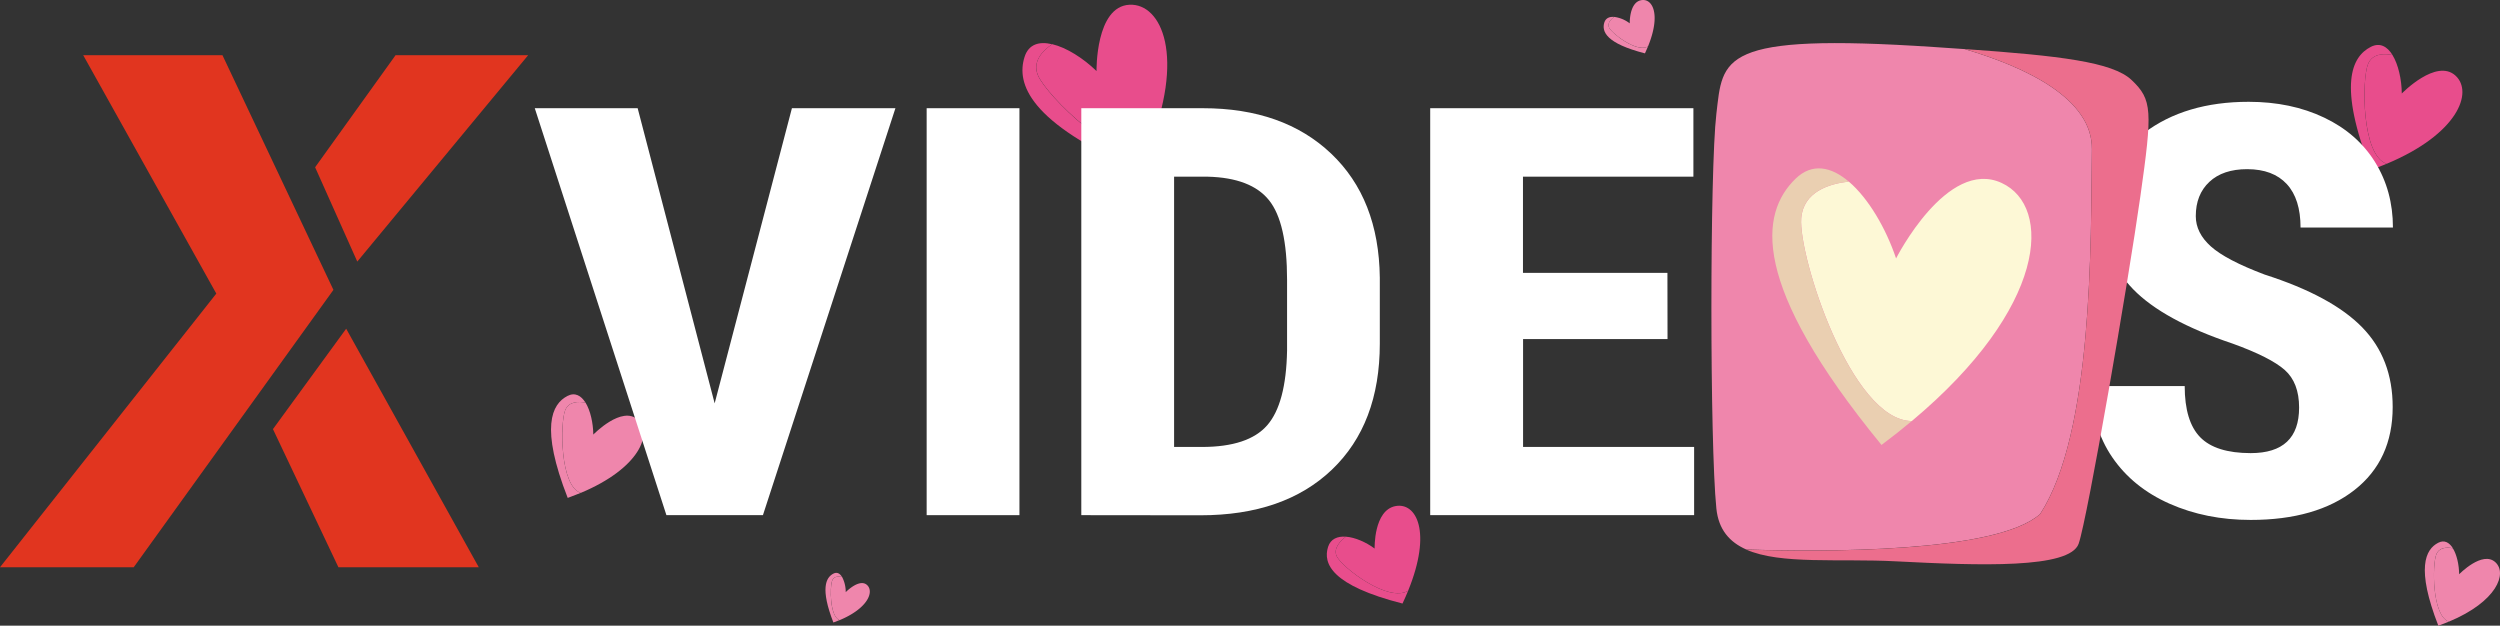 <svg xmlns="http://www.w3.org/2000/svg" viewBox="0 0 1488.34 372.49"><rect x="0" y="0" width="1488.34" height="372.49" fill="#333333" stroke="none"/><defs><style>.cls-1{fill:#e84d8c;}.cls-2{fill:#ef86ac;}.cls-3{fill:#e1351f;}.cls-4{fill:#fff;}.cls-5{fill:#ec6e8d;}.cls-6{fill:#fdf8d6;}.cls-7{fill:#eacfb1;}</style></defs><g id="valentine"><path class="cls-1" d="M1434,57.39c-3.69,9.23-3.81,54.37,11.14,59.27,42.42-17.73,51.72-42.59,41-52.46-11.45-10.55-32,10.61-32,10.61-.1-8.38-2.06-17.24-5.55-22.9C1443.67,50.93,1436.6,50.86,1434,57.39Z" transform="translate(-24.26 -19.15)"/><path class="cls-1" d="M1435.67,47.06c-11.39,5.85-19.66,22.55.11,73.2q4.92-1.74,9.35-3.6c-15-4.9-14.83-50-11.14-59.27,2.61-6.53,9.68-6.46,14.62-5.48C1445.47,46.8,1441.08,44.29,1435.67,47.06Z" transform="translate(-24.26 -19.15)"/><path class="cls-1" d="M642.26,64.09c5.16,11.94,47,53.76,65.31,44.4,22.73-55.75,8.24-87.34-10.8-86.52-20.38.87-19.71,39.48-19.71,39.48-7.88-7.65-17.9-14-26.38-16C645.21,49.13,638.6,55.63,642.26,64.09Z" transform="translate(-24.26 -19.15)"/><path class="cls-1" d="M634.23,53c-5.1,16,2.76,39.08,68,67.52q2.94-6.18,5.3-12c-18.36,9.36-60.15-32.46-65.31-44.4-3.66-8.46,3-15,8.42-18.64C643,43.65,636.64,45.4,634.23,53Z" transform="translate(-24.26 -19.15)"/><path class="cls-2" d="M360.71,263.44c-3,7.66-3.12,45.1,9.29,49.15,35.16-14.73,42.86-35.36,34-43.53-9.51-8.75-26.52,8.81-26.52,8.81-.1-6.95-1.73-14.29-4.62-19C368.74,258.08,362.87,258,360.71,263.44Z" transform="translate(-24.26 -19.15)"/><path class="cls-2" d="M362.1,254.87c-9.45,4.87-16.29,18.72.14,60.71,2.72-1,5.3-2,7.76-3-12.41-4-12.34-41.49-9.29-49.15,2.16-5.42,8-5.36,12.13-4.56C370.23,254.65,366.58,252.57,362.1,254.87Z" transform="translate(-24.26 -19.15)"/><path class="cls-2" d="M1474.68,349.24c-2.49,6.22-2.57,36.67,7.52,40,28.6-11.95,34.87-28.72,27.65-35.37-7.72-7.12-21.57,7.15-21.57,7.15-.07-5.65-1.39-11.63-3.74-15.44C1481.21,344.89,1476.44,344.84,1474.68,349.24Z" transform="translate(-24.26 -19.15)"/><path class="cls-2" d="M1475.82,342.28c-7.69,3.94-13.26,15.2.07,49.36q3.31-1.17,6.31-2.43c-10.09-3.3-10-33.75-7.52-40,1.76-4.4,6.53-4.35,9.86-3.69C1482.42,342.1,1479.46,340.4,1475.82,342.28Z" transform="translate(-24.26 -19.15)"/><path class="cls-1" d="M820.17,350.52c3.4,6.62,30.61,27.58,42.41,20.31,14.36-35.24,4.83-52.66-7.46-50.4-13.14,2.41-12.5,25.29-12.5,25.29-5.12-3.81-11.63-6.66-17.11-7.06C822,341.36,817.77,345.84,820.17,350.52Z" transform="translate(-24.26 -19.15)"/><path class="cls-1" d="M814.93,344.67c-3.2,10,2,23,44.29,33.79q1.86-3.94,3.36-7.63c-11.8,7.27-39-13.69-42.41-20.31-2.4-4.68,1.82-9.16,5.34-11.86C820.56,338.31,816.45,339.94,814.93,344.67Z" transform="translate(-24.26 -19.15)"/><path class="cls-2" d="M982.25,35.68c1.86,3.61,16.7,15,23.14,11.08,7.84-19.23,2.64-28.74-4.06-27.5-7.18,1.31-6.83,13.8-6.83,13.8a19.12,19.12,0,0,0-9.33-3.85C983.25,30.68,980.94,33.12,982.25,35.68Z" transform="translate(-24.26 -19.15)"/><path class="cls-2" d="M979.39,32.48c-1.74,5.45,1.1,12.53,24.17,18.44.68-1.43,1.29-2.82,1.83-4.16-6.44,4-21.28-7.47-23.14-11.08-1.31-2.56,1-5,2.92-6.47C982.47,29,980.22,29.9,979.39,32.48Z" transform="translate(-24.26 -19.15)"/><path class="cls-2" d="M519.73,364.75c-1.47,3.67-1.52,21.62,4.43,23.57,16.87-7.05,20.56-16.93,16.31-20.86-4.55-4.2-12.72,4.22-12.72,4.22a18.93,18.93,0,0,0-2.21-9.11C523.58,362.18,520.77,362.15,519.73,364.75Z" transform="translate(-24.26 -19.15)"/><path class="cls-2" d="M520.4,360.65c-4.53,2.32-7.82,9,0,29.1,1.31-.46,2.54-.94,3.72-1.43-5.95-1.95-5.9-19.9-4.43-23.57,1-2.6,3.85-2.57,5.81-2.18C524.29,360.54,522.55,359.54,520.4,360.65Z" transform="translate(-24.26 -19.15)"/></g><g id="Calque_12" data-name="Calque 12"><polygon class="cls-3" points="314.42 32.87 235.49 32.87 187.6 99.58 212.7 155.73 314.42 32.87"/><polygon class="cls-3" points="201.47 337.71 285.03 337.71 206.09 195.69 162.5 255.47 201.47 337.71"/><polygon class="cls-3" points="132.44 32.87 198.5 172.57 79.6 337.71 0 337.71 128.78 174.79 49.54 32.87 132.44 32.87"/><path class="cls-4" d="M1247.48,226q0,48.76-26,75.71t-72.24,27q-46,0-72.33-26.71t-26.68-74.79V185.75q0-49.92,26.11-77.95t72.52-28q45.66,0,72,27.54t26.68,77.28Zm-55.43-40.59q0-32.79-10.52-48.76t-32.69-16q-22,0-32.5,15.39t-10.9,46.84V226q0,31.78,10.71,46.84t33.07,15.06q21.6,0,32.12-14.72t10.71-45.68Z" transform="translate(-24.26 -19.15)"/><path class="cls-4" d="M1393,261.79q0-14.81-8.55-22.38t-31.09-15.72q-41.14-13.81-59.18-32.37t-18-43.84q0-30.61,24.52-49.17T1363,79.76q25.18,0,44.91,9.4t30.34,26.54q10.61,17.14,10.61,38.93h-55q0-17-8.17-25.87t-23.58-8.9q-14.46,0-22.54,7.57t-8.08,20.38q0,10,9,18.06t31.94,16.72q40,12.81,58.15,31.45t18.13,47.42q0,31.6-22.74,49.41t-61.81,17.81q-26.49,0-48.28-9.65t-34.1-27.62q-12.32-18-12.31-42.43h55.42q0,21,9.21,30.45t30.06,9.48Q1393,288.91,1393,261.79Z" transform="translate(-24.26 -19.15)"/><path class="cls-4" d="M449.72,259.28l46-175.71h61.62L478.46,325.84H421L342.63,83.57h61.25Z" transform="translate(-24.26 -19.15)"/><path class="cls-4" d="M631.17,325.84H575.93V83.57h55.24Z" transform="translate(-24.26 -19.15)"/><path class="cls-4" d="M668,325.84V83.57h72.34q47.91,0,76.37,27t29,73.88v39.26q0,47.76-28.46,75t-78.44,27.21Zm55.24-201.5v160.9h16.53q27.63,0,38.89-12.9t11.84-44.51V185.74q0-33.94-10.71-47.34t-36.45-14.06Z" transform="translate(-24.26 -19.15)"/><path class="cls-4" d="M1017,221h-86v64.23h101.83v40.6H875.71V83.57H1032.4v40.77H930.94v57.24h86Z" transform="translate(-24.26 -19.15)"/></g><g id="valentine-2" data-name="valentine"><path class="cls-2" d="M1238.83,325.14C1270.3,276.73,1269,164.22,1269.64,108c.35-30.09-39-48.76-75.78-59.62q-8.59-.6-18-1.22C1047.38,38.63,1050,53.67,1046.07,87s-3.93,196.25,0,234.84c1.28,12.6,7.81,20,17.75,24.43C1108.65,347.75,1212.79,348.45,1238.83,325.14Z" transform="translate(-24.26 -19.15)"/><path class="cls-5" d="M1261.77,342.8c5.25-15,29.51-155.68,36.72-206.71s7.21-57.56-5.25-69.34c-11.31-10.69-42.69-14.43-99.38-18.4C1230.6,59.21,1270,77.88,1269.64,108c-.66,56.25.66,168.76-30.81,217.17-26,23.31-130.18,22.61-175,21.16,20.51,9.08,55.55,5.21,89.12,7C1202.77,355.89,1256.53,357.85,1261.77,342.8Z" transform="translate(-24.26 -19.15)"/><path class="cls-6" d="M1096.61,149.18c-1.65,22.5,29.56,120.32,65.81,120.64,80.77-67.54,83.84-127.76,53.46-141.76-32.49-15-62.82,44.94-62.82,44.94-6.08-18.07-16.55-35.89-28.15-45.75C1113.38,128.53,1097.79,133.23,1096.61,149.18Z" transform="translate(-24.26 -19.15)"/><path class="cls-7" d="M1093.11,125.65c-20.94,20.51-27.44,62.33,51.28,158.39q9.6-7.16,18-14.22c-36.25-.32-67.46-98.14-65.81-120.64,1.18-16,16.77-20.65,28.3-21.93C1114.44,118.35,1103.05,115.93,1093.11,125.65Z" transform="translate(-24.26 -19.15)"/></g></svg>